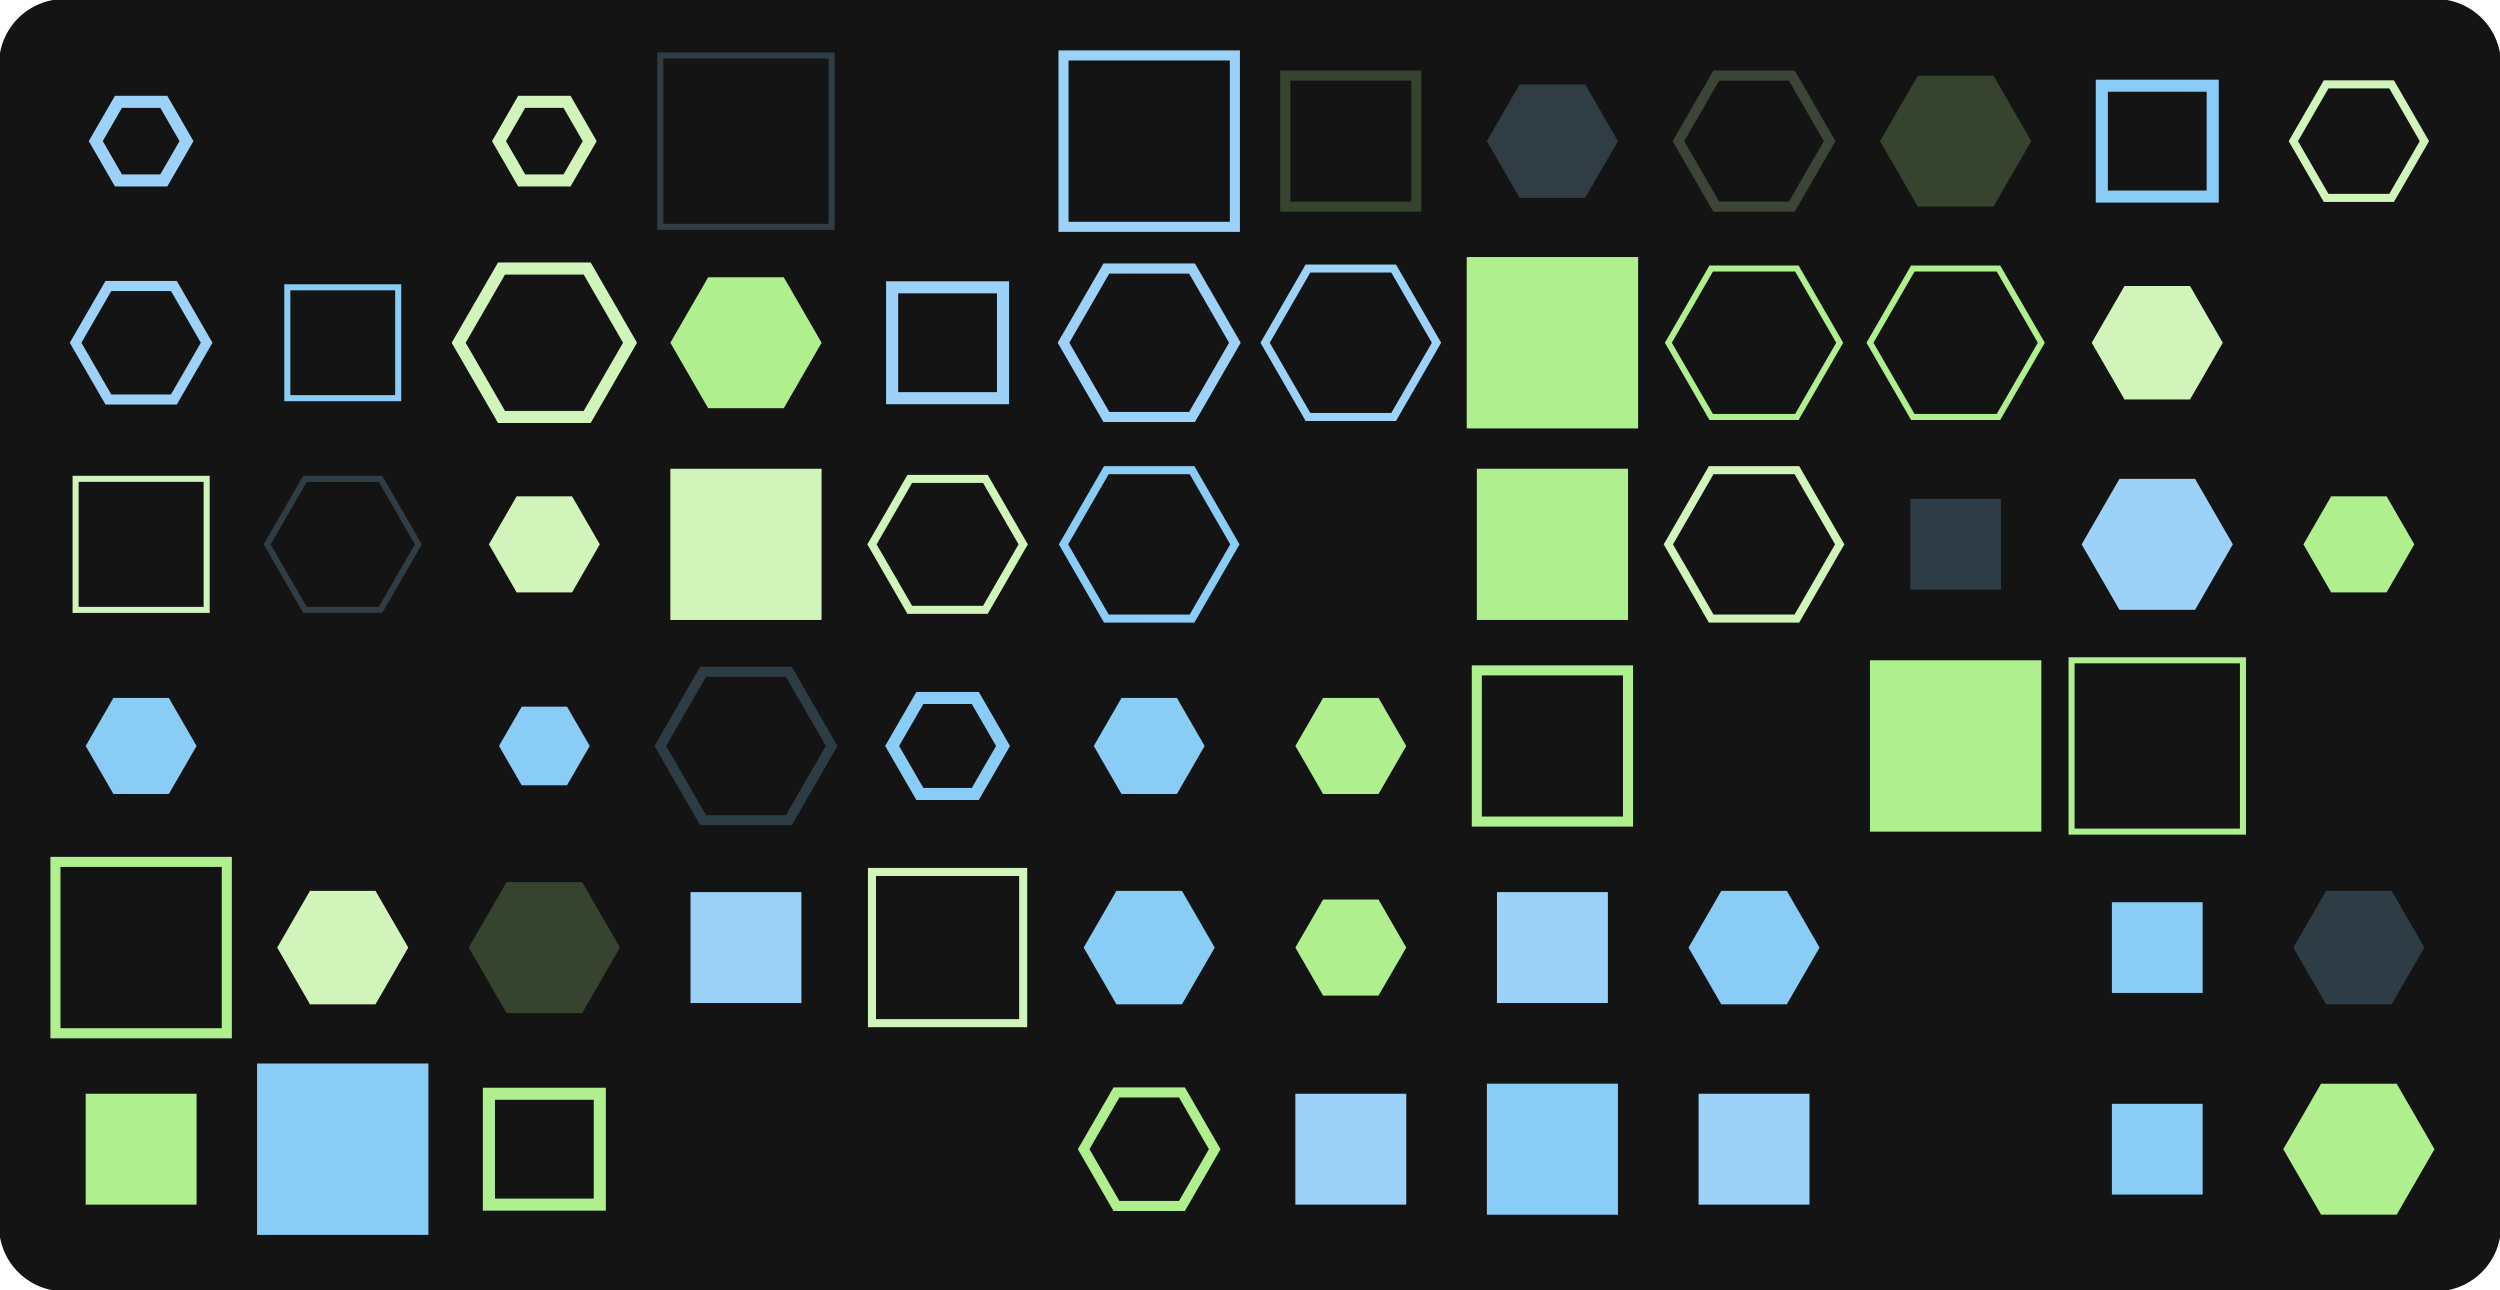 <svg version="1.1" xmlns="http://www.w3.org/2000/svg" xmlns:xlink="http://www.w3.org/1999/xlink" width="1240" height="640" viewBox="0 0 1240 640"><defs/><g><g><path fill="none" stroke="none"/><path fill="rgb(20,20,20)" stroke="rgb(20,20,20)" paint-order="fill stroke markers" d=" M 32 0 L 1208 0 L 1208 0 A 32 32 0 0 1 1240 32 L 1240 608 L 1240 608 A 32 32 0 0 1 1208 640 L 32 640 L 32 640 A 32 32 0 0 1 0 608 L 0 32 L 0 32 A 32 32 0 0 1 32 0 Z" fill-opacity="1" stroke-opacity="1" stroke-linecap="round" stroke-miterlimit="10" stroke-dasharray=""/></g><g><g><path fill="rgb(156,210,247)" stroke="rgb(156,210,247)" paint-order="fill stroke markers" d=" M 92.5 70 L 81.25 89.486 L 58.75 89.486 L 47.5 70 L 58.75 50.514 L 81.25 50.514 L 92.5 70 L 92.5 70 L 92.5 70 Z" fill-opacity="0" stroke-opacity="1" stroke-linecap="round" stroke-miterlimit="10" stroke-width="6" stroke-dasharray=""/></g><g><path fill="rgb(156,210,247)" stroke="rgb(156,210,247)" paint-order="fill stroke markers" d=" M 102.5 170 L 86.25 198.146 L 53.75 198.146 L 37.5 170 L 53.75 141.854 L 86.25 141.854 L 102.5 170 L 102.5 170 L 102.5 170 Z" fill-opacity="0" stroke-opacity="1" stroke-linecap="round" stroke-miterlimit="10" stroke-width="5" stroke-dasharray=""/></g><g><path fill="rgb(208,244,186)" stroke="rgb(208,244,186)" paint-order="fill stroke markers" d=" M 37.5 237.5 L 102.5 237.5 L 102.5 302.5 L 37.5 302.5 L 37.5 237.5 Z" fill-opacity="0" stroke-opacity="1" stroke-linecap="round" stroke-miterlimit="10" stroke-width="3" stroke-dasharray=""/></g><g><path fill="rgb(137,204,246)" stroke="rgb(137,204,246)" paint-order="fill stroke markers" d=" M 97.5 370 L 83.75 393.816 L 56.25 393.816 L 42.5 370 L 56.25 346.184 L 83.75 346.184 L 97.5 370 L 97.5 370 L 97.5 370 Z" fill-opacity="1" stroke-opacity="0" stroke-linecap="round" stroke-miterlimit="10" stroke-width="0" stroke-dasharray=""/></g><g><path fill="rgb(176,239,142)" stroke="rgb(176,239,142)" paint-order="fill stroke markers" d=" M 27.5 427.5 L 112.5 427.5 L 112.5 512.5 L 27.5 512.5 L 27.5 427.5 Z" fill-opacity="0" stroke-opacity="1" stroke-linecap="round" stroke-miterlimit="10" stroke-width="5" stroke-dasharray=""/></g><g><path fill="rgb(176,239,142)" stroke="rgb(176,239,142)" paint-order="fill stroke markers" d=" M 42.5 542.5 L 97.5 542.5 L 97.5 597.5 L 42.5 597.5 L 42.5 542.5 Z" fill-opacity="1" stroke-opacity="0" stroke-linecap="round" stroke-miterlimit="10" stroke-width="0" stroke-dasharray=""/></g><g><path fill="rgb(176,239,142)" stroke="rgb(176,239,142)" paint-order="fill stroke markers" d=" M 120 20 L 165 20 L 165 65 L 120 65 L 120 20 Z" fill-opacity="0" stroke-opacity="0" stroke-linecap="round" stroke-miterlimit="10" stroke-width="6" stroke-dasharray=""/></g><g><path fill="rgb(137,204,246)" stroke="rgb(137,204,246)" paint-order="fill stroke markers" d=" M 142.5 142.5 L 197.5 142.5 L 197.5 197.5 L 142.5 197.5 L 142.5 142.5 Z" fill-opacity="0" stroke-opacity="1" stroke-linecap="round" stroke-miterlimit="10" stroke-width="3" stroke-dasharray=""/></g><g><path fill="rgb(156,210,247)" stroke="rgb(156,210,247)" paint-order="fill stroke markers" d=" M 207.5 270 L 188.75 302.476 L 151.25 302.476 L 132.5 270 L 151.25 237.524 L 188.75 237.524 L 207.5 270 L 207.5 270 L 207.5 270 Z" fill-opacity="0" stroke-opacity="0.216" stroke-linecap="round" stroke-miterlimit="10" stroke-width="3" stroke-dasharray=""/></g><g><path fill="rgb(156,210,247)" stroke="rgb(156,210,247)" paint-order="fill stroke markers" d=" M 120 320 L 175 320 L 175 375 L 120 375 L 120 320 Z" fill-opacity="0" stroke-opacity="0" stroke-linecap="round" stroke-miterlimit="10" stroke-width="0" stroke-dasharray=""/></g><g><path fill="rgb(208,244,186)" stroke="rgb(208,244,186)" paint-order="fill stroke markers" d=" M 202.5 470 L 186.25 498.146 L 153.75 498.146 L 137.5 470 L 153.75 441.854 L 186.25 441.854 L 202.5 470 L 202.5 470 L 202.5 470 Z" fill-opacity="1" stroke-opacity="0" stroke-linecap="round" stroke-miterlimit="10" stroke-width="0" stroke-dasharray=""/></g><g><path fill="rgb(137,204,246)" stroke="rgb(137,204,246)" paint-order="fill stroke markers" d=" M 127.5 527.5 L 212.5 527.5 L 212.5 612.5 L 127.5 612.5 L 127.5 527.5 Z" fill-opacity="1" stroke-opacity="0" stroke-linecap="round" stroke-miterlimit="10" stroke-width="0" stroke-dasharray=""/></g><g><path fill="rgb(208,244,186)" stroke="rgb(208,244,186)" paint-order="fill stroke markers" d=" M 292.5 70 L 281.25 89.486 L 258.75 89.486 L 247.5 70 L 258.75 50.514 L 281.25 50.514 L 292.5 70 L 292.5 70 L 292.5 70 Z" fill-opacity="0" stroke-opacity="1" stroke-linecap="round" stroke-miterlimit="10" stroke-width="6" stroke-dasharray=""/></g><g><path fill="rgb(208,244,186)" stroke="rgb(208,244,186)" paint-order="fill stroke markers" d=" M 312.5 170 L 291.25 206.806 L 248.75 206.806 L 227.5 170 L 248.75 133.194 L 291.25 133.194 L 312.5 170 L 312.5 170 L 312.5 170 Z" fill-opacity="0" stroke-opacity="1" stroke-linecap="round" stroke-miterlimit="10" stroke-width="6" stroke-dasharray=""/></g><g><path fill="rgb(208,244,186)" stroke="rgb(208,244,186)" paint-order="fill stroke markers" d=" M 297.5 270 L 283.75 293.816 L 256.25 293.816 L 242.5 270 L 256.25 246.184 L 283.75 246.184 L 297.5 270 L 297.5 270 L 297.5 270 Z" fill-opacity="1" stroke-opacity="0" stroke-linecap="round" stroke-miterlimit="10" stroke-width="0" stroke-dasharray=""/></g><g><path fill="rgb(137,204,246)" stroke="rgb(137,204,246)" paint-order="fill stroke markers" d=" M 292.5 370 L 281.25 389.486 L 258.75 389.486 L 247.5 370 L 258.75 350.514 L 281.25 350.514 L 292.5 370 L 292.5 370 L 292.5 370 Z" fill-opacity="1" stroke-opacity="0" stroke-linecap="round" stroke-miterlimit="10" stroke-width="0" stroke-dasharray=""/></g><g><path fill="rgb(176,239,142)" stroke="rgb(176,239,142)" paint-order="fill stroke markers" d=" M 307.5 470 L 288.75 502.476 L 251.25 502.476 L 232.5 470 L 251.25 437.524 L 288.75 437.524 L 307.5 470 L 307.5 470 L 307.5 470 Z" fill-opacity="0.216" stroke-opacity="0" stroke-linecap="round" stroke-miterlimit="10" stroke-width="0" stroke-dasharray=""/></g><g><path fill="rgb(176,239,142)" stroke="rgb(176,239,142)" paint-order="fill stroke markers" d=" M 242.5 542.5 L 297.5 542.5 L 297.5 597.5 L 242.5 597.5 L 242.5 542.5 Z" fill-opacity="0" stroke-opacity="1" stroke-linecap="round" stroke-miterlimit="10" stroke-width="6" stroke-dasharray=""/></g><g><path fill="rgb(156,210,247)" stroke="rgb(156,210,247)" paint-order="fill stroke markers" d=" M 327.5 27.5 L 412.5 27.5 L 412.5 112.5 L 327.5 112.5 L 327.5 27.5 Z" fill-opacity="0" stroke-opacity="0.216" stroke-linecap="round" stroke-miterlimit="10" stroke-width="3" stroke-dasharray=""/></g><g><path fill="rgb(176,239,142)" stroke="rgb(176,239,142)" paint-order="fill stroke markers" d=" M 407.5 170 L 388.75 202.476 L 351.25 202.476 L 332.5 170 L 351.25 137.524 L 388.75 137.524 L 407.5 170 L 407.5 170 L 407.5 170 Z" fill-opacity="1" stroke-opacity="0" stroke-linecap="round" stroke-miterlimit="10" stroke-width="0" stroke-dasharray=""/></g><g><path fill="rgb(208,244,186)" stroke="rgb(208,244,186)" paint-order="fill stroke markers" d=" M 332.5 232.5 L 407.5 232.5 L 407.5 307.5 L 332.5 307.5 L 332.5 232.5 Z" fill-opacity="1" stroke-opacity="0" stroke-linecap="round" stroke-miterlimit="10" stroke-width="0" stroke-dasharray=""/></g><g><path fill="rgb(137,204,246)" stroke="rgb(137,204,246)" paint-order="fill stroke markers" d=" M 412.5 370 L 391.25 406.806 L 348.75 406.806 L 327.5 370 L 348.75 333.194 L 391.25 333.194 L 412.5 370 L 412.5 370 L 412.5 370 Z" fill-opacity="0" stroke-opacity="0.216" stroke-linecap="round" stroke-miterlimit="10" stroke-width="5" stroke-dasharray=""/></g><g><path fill="rgb(156,210,247)" stroke="rgb(156,210,247)" paint-order="fill stroke markers" d=" M 342.5 442.5 L 397.5 442.5 L 397.5 497.5 L 342.5 497.5 L 342.5 442.5 Z" fill-opacity="1" stroke-opacity="0" stroke-linecap="round" stroke-miterlimit="10" stroke-width="0" stroke-dasharray=""/></g><g><path fill="rgb(208,244,186)" stroke="rgb(208,244,186)" paint-order="fill stroke markers" d=" M 320 520 L 375 520 L 375 575 L 320 575 L 320 520 Z" fill-opacity="0" stroke-opacity="0" stroke-linecap="round" stroke-miterlimit="10" stroke-width="5" stroke-dasharray=""/></g><g><path fill="rgb(176,239,142)" stroke="rgb(176,239,142)" paint-order="fill stroke markers" d=" M 420 20 L 495 20 L 495 95 L 420 95 L 420 20 Z" fill-opacity="0" stroke-opacity="0" stroke-linecap="round" stroke-miterlimit="10" stroke-width="5" stroke-dasharray=""/></g><g><path fill="rgb(156,210,247)" stroke="rgb(156,210,247)" paint-order="fill stroke markers" d=" M 442.5 142.5 L 497.5 142.5 L 497.5 197.5 L 442.5 197.5 L 442.5 142.5 Z" fill-opacity="0" stroke-opacity="1" stroke-linecap="round" stroke-miterlimit="10" stroke-width="6" stroke-dasharray=""/></g><g><path fill="rgb(208,244,186)" stroke="rgb(208,244,186)" paint-order="fill stroke markers" d=" M 507.5 270 L 488.75 302.476 L 451.25 302.476 L 432.5 270 L 451.25 237.524 L 488.75 237.524 L 507.5 270 L 507.5 270 L 507.5 270 Z" fill-opacity="0" stroke-opacity="1" stroke-linecap="round" stroke-miterlimit="10" stroke-width="4" stroke-dasharray=""/></g><g><path fill="rgb(137,204,246)" stroke="rgb(137,204,246)" paint-order="fill stroke markers" d=" M 497.5 370 L 483.75 393.816 L 456.25 393.816 L 442.5 370 L 456.25 346.184 L 483.75 346.184 L 497.5 370 L 497.5 370 L 497.5 370 Z" fill-opacity="0" stroke-opacity="1" stroke-linecap="round" stroke-miterlimit="10" stroke-width="6" stroke-dasharray=""/></g><g><path fill="rgb(208,244,186)" stroke="rgb(208,244,186)" paint-order="fill stroke markers" d=" M 432.5 432.5 L 507.5 432.5 L 507.5 507.5 L 432.5 507.5 L 432.5 432.5 Z" fill-opacity="0" stroke-opacity="1" stroke-linecap="round" stroke-miterlimit="10" stroke-width="4" stroke-dasharray=""/></g><g><path fill="rgb(208,244,186)" stroke="rgb(208,244,186)" paint-order="fill stroke markers" d=" M 420 520 L 485 520 L 485 585 L 420 585 L 420 520 Z" fill-opacity="0" stroke-opacity="0" stroke-linecap="round" stroke-miterlimit="10" stroke-width="0" stroke-dasharray=""/></g><g><path fill="rgb(156,210,247)" stroke="rgb(156,210,247)" paint-order="fill stroke markers" d=" M 527.5 27.5 L 612.5 27.5 L 612.5 112.5 L 527.5 112.5 L 527.5 27.5 Z" fill-opacity="0" stroke-opacity="1" stroke-linecap="round" stroke-miterlimit="10" stroke-width="5" stroke-dasharray=""/></g><g><path fill="rgb(156,210,247)" stroke="rgb(156,210,247)" paint-order="fill stroke markers" d=" M 612.5 170 L 591.25 206.806 L 548.75 206.806 L 527.5 170 L 548.75 133.194 L 591.25 133.194 L 612.5 170 L 612.5 170 L 612.5 170 Z" fill-opacity="0" stroke-opacity="1" stroke-linecap="round" stroke-miterlimit="10" stroke-width="5" stroke-dasharray=""/></g><g><path fill="rgb(137,204,246)" stroke="rgb(137,204,246)" paint-order="fill stroke markers" d=" M 612.5 270 L 591.25 306.806 L 548.75 306.806 L 527.5 270 L 548.75 233.194 L 591.25 233.194 L 612.5 270 L 612.5 270 L 612.5 270 Z" fill-opacity="0" stroke-opacity="1" stroke-linecap="round" stroke-miterlimit="10" stroke-width="4" stroke-dasharray=""/></g><g><path fill="rgb(137,204,246)" stroke="rgb(137,204,246)" paint-order="fill stroke markers" d=" M 597.5 370 L 583.75 393.816 L 556.25 393.816 L 542.5 370 L 556.25 346.184 L 583.75 346.184 L 597.5 370 L 597.5 370 L 597.5 370 Z" fill-opacity="1" stroke-opacity="0" stroke-linecap="round" stroke-miterlimit="10" stroke-width="0" stroke-dasharray=""/></g><g><path fill="rgb(137,204,246)" stroke="rgb(137,204,246)" paint-order="fill stroke markers" d=" M 602.5 470 L 586.25 498.146 L 553.75 498.146 L 537.5 470 L 553.75 441.854 L 586.25 441.854 L 602.5 470 L 602.5 470 L 602.5 470 Z" fill-opacity="1" stroke-opacity="0" stroke-linecap="round" stroke-miterlimit="10" stroke-width="0" stroke-dasharray=""/></g><g><path fill="rgb(176,239,142)" stroke="rgb(176,239,142)" paint-order="fill stroke markers" d=" M 602.5 570 L 586.25 598.146 L 553.75 598.146 L 537.5 570 L 553.75 541.854 L 586.25 541.854 L 602.5 570 L 602.5 570 L 602.5 570 Z" fill-opacity="0" stroke-opacity="1" stroke-linecap="round" stroke-miterlimit="10" stroke-width="5" stroke-dasharray=""/></g><g><path fill="rgb(176,239,142)" stroke="rgb(176,239,142)" paint-order="fill stroke markers" d=" M 637.5 37.5 L 702.5 37.5 L 702.5 102.5 L 637.5 102.5 L 637.5 37.5 Z" fill-opacity="0" stroke-opacity="0.216" stroke-linecap="round" stroke-miterlimit="10" stroke-width="5" stroke-dasharray=""/></g><g><path fill="rgb(156,210,247)" stroke="rgb(156,210,247)" paint-order="fill stroke markers" d=" M 712.5 170 L 691.25 206.806 L 648.75 206.806 L 627.5 170 L 648.75 133.194 L 691.25 133.194 L 712.5 170 L 712.5 170 L 712.5 170 Z" fill-opacity="0" stroke-opacity="1" stroke-linecap="round" stroke-miterlimit="10" stroke-width="4" stroke-dasharray=""/></g><g><path fill="rgb(208,244,186)" stroke="rgb(208,244,186)" paint-order="fill stroke markers" d=" M 620 220 L 675 220 L 675 275 L 620 275 L 620 220 Z" fill-opacity="0" stroke-opacity="0" stroke-linecap="round" stroke-miterlimit="10" stroke-width="6" stroke-dasharray=""/></g><g><path fill="rgb(176,239,142)" stroke="rgb(176,239,142)" paint-order="fill stroke markers" d=" M 697.5 370 L 683.75 393.816 L 656.25 393.816 L 642.5 370 L 656.25 346.184 L 683.75 346.184 L 697.5 370 L 697.5 370 L 697.5 370 Z" fill-opacity="1" stroke-opacity="0" stroke-linecap="round" stroke-miterlimit="10" stroke-width="0" stroke-dasharray=""/></g><g><path fill="rgb(176,239,142)" stroke="rgb(176,239,142)" paint-order="fill stroke markers" d=" M 697.5 470 L 683.75 493.816 L 656.25 493.816 L 642.5 470 L 656.25 446.184 L 683.75 446.184 L 697.5 470 L 697.5 470 L 697.5 470 Z" fill-opacity="1" stroke-opacity="0" stroke-linecap="round" stroke-miterlimit="10" stroke-width="0" stroke-dasharray=""/></g><g><path fill="rgb(156,210,247)" stroke="rgb(156,210,247)" paint-order="fill stroke markers" d=" M 642.5 542.5 L 697.5 542.5 L 697.5 597.5 L 642.5 597.5 L 642.5 542.5 Z" fill-opacity="1" stroke-opacity="0" stroke-linecap="round" stroke-miterlimit="10" stroke-width="0" stroke-dasharray=""/></g><g><path fill="rgb(156,210,247)" stroke="rgb(156,210,247)" paint-order="fill stroke markers" d=" M 802.5 70 L 786.25 98.146 L 753.75 98.146 L 737.5 70 L 753.75 41.854 L 786.25 41.854 L 802.5 70 L 802.5 70 L 802.5 70 Z" fill-opacity="0.216" stroke-opacity="0" stroke-linecap="round" stroke-miterlimit="10" stroke-width="0" stroke-dasharray=""/></g><g><path fill="rgb(176,239,142)" stroke="rgb(176,239,142)" paint-order="fill stroke markers" d=" M 727.5 127.5 L 812.5 127.5 L 812.5 212.5 L 727.5 212.5 L 727.5 127.5 Z" fill-opacity="1" stroke-opacity="0" stroke-linecap="round" stroke-miterlimit="10" stroke-width="0" stroke-dasharray=""/></g><g><path fill="rgb(176,239,142)" stroke="rgb(176,239,142)" paint-order="fill stroke markers" d=" M 732.5 232.5 L 807.5 232.5 L 807.5 307.5 L 732.5 307.5 L 732.5 232.5 Z" fill-opacity="1" stroke-opacity="0" stroke-linecap="round" stroke-miterlimit="10" stroke-width="0" stroke-dasharray=""/></g><g><path fill="rgb(176,239,142)" stroke="rgb(176,239,142)" paint-order="fill stroke markers" d=" M 732.5 332.5 L 807.5 332.5 L 807.5 407.5 L 732.5 407.5 L 732.5 332.5 Z" fill-opacity="0" stroke-opacity="1" stroke-linecap="round" stroke-miterlimit="10" stroke-width="5" stroke-dasharray=""/></g><g><path fill="rgb(156,210,247)" stroke="rgb(156,210,247)" paint-order="fill stroke markers" d=" M 742.5 442.5 L 797.5 442.5 L 797.5 497.5 L 742.5 497.5 L 742.5 442.5 Z" fill-opacity="1" stroke-opacity="0" stroke-linecap="round" stroke-miterlimit="10" stroke-width="0" stroke-dasharray=""/></g><g><path fill="rgb(137,204,246)" stroke="rgb(137,204,246)" paint-order="fill stroke markers" d=" M 737.5 537.5 L 802.5 537.5 L 802.5 602.5 L 737.5 602.5 L 737.5 537.5 Z" fill-opacity="1" stroke-opacity="0" stroke-linecap="round" stroke-miterlimit="10" stroke-width="0" stroke-dasharray=""/></g><g><path fill="rgb(208,244,186)" stroke="rgb(208,244,186)" paint-order="fill stroke markers" d=" M 907.5 70 L 888.75 102.476 L 851.25 102.476 L 832.5 70 L 851.25 37.524 L 888.75 37.524 L 907.5 70 L 907.5 70 L 907.5 70 Z" fill-opacity="0" stroke-opacity="0.216" stroke-linecap="round" stroke-miterlimit="10" stroke-width="5" stroke-dasharray=""/></g><g><path fill="rgb(176,239,142)" stroke="rgb(176,239,142)" paint-order="fill stroke markers" d=" M 912.5 170 L 891.25 206.806 L 848.75 206.806 L 827.5 170 L 848.75 133.194 L 891.25 133.194 L 912.5 170 L 912.5 170 L 912.5 170 Z" fill-opacity="0" stroke-opacity="1" stroke-linecap="round" stroke-miterlimit="10" stroke-width="3" stroke-dasharray=""/></g><g><path fill="rgb(208,244,186)" stroke="rgb(208,244,186)" paint-order="fill stroke markers" d=" M 912.5 270 L 891.25 306.806 L 848.75 306.806 L 827.5 270 L 848.75 233.194 L 891.25 233.194 L 912.5 270 L 912.5 270 L 912.5 270 Z" fill-opacity="0" stroke-opacity="1" stroke-linecap="round" stroke-miterlimit="10" stroke-width="4" stroke-dasharray=""/></g><g><path fill="rgb(137,204,246)" stroke="rgb(137,204,246)" paint-order="fill stroke markers" d=" M 820 320 L 865 320 L 865 365 L 820 365 L 820 320 Z" fill-opacity="0" stroke-opacity="0" stroke-linecap="round" stroke-miterlimit="10" stroke-width="0" stroke-dasharray=""/></g><g><path fill="rgb(137,204,246)" stroke="rgb(137,204,246)" paint-order="fill stroke markers" d=" M 902.5 470 L 886.25 498.146 L 853.75 498.146 L 837.5 470 L 853.75 441.854 L 886.25 441.854 L 902.5 470 L 902.5 470 L 902.5 470 Z" fill-opacity="1" stroke-opacity="0" stroke-linecap="round" stroke-miterlimit="10" stroke-width="0" stroke-dasharray=""/></g><g><path fill="rgb(156,210,247)" stroke="rgb(156,210,247)" paint-order="fill stroke markers" d=" M 842.5 542.5 L 897.5 542.5 L 897.5 597.5 L 842.5 597.5 L 842.5 542.5 Z" fill-opacity="1" stroke-opacity="0" stroke-linecap="round" stroke-miterlimit="10" stroke-width="0" stroke-dasharray=""/></g><g><path fill="rgb(176,239,142)" stroke="rgb(176,239,142)" paint-order="fill stroke markers" d=" M 1007.5 70 L 988.75 102.476 L 951.25 102.476 L 932.5 70 L 951.25 37.524 L 988.75 37.524 L 1007.5 70 L 1007.5 70 L 1007.5 70 Z" fill-opacity="0.216" stroke-opacity="0" stroke-linecap="round" stroke-miterlimit="10" stroke-width="0" stroke-dasharray=""/></g><g><path fill="rgb(176,239,142)" stroke="rgb(176,239,142)" paint-order="fill stroke markers" d=" M 1012.5 170 L 991.25 206.806 L 948.75 206.806 L 927.5 170 L 948.75 133.194 L 991.25 133.194 L 1012.5 170 L 1012.5 170 L 1012.5 170 Z" fill-opacity="0" stroke-opacity="1" stroke-linecap="round" stroke-miterlimit="10" stroke-width="3" stroke-dasharray=""/></g><g><path fill="rgb(137,204,246)" stroke="rgb(137,204,246)" paint-order="fill stroke markers" d=" M 947.5 247.5 L 992.5 247.5 L 992.5 292.5 L 947.5 292.5 L 947.5 247.5 Z" fill-opacity="0.216" stroke-opacity="0" stroke-linecap="round" stroke-miterlimit="10" stroke-width="0" stroke-dasharray=""/></g><g><path fill="rgb(176,239,142)" stroke="rgb(176,239,142)" paint-order="fill stroke markers" d=" M 927.5 327.5 L 1012.5 327.5 L 1012.5 412.5 L 927.5 412.5 L 927.5 327.5 Z" fill-opacity="1" stroke-opacity="0" stroke-linecap="round" stroke-miterlimit="10" stroke-width="0" stroke-dasharray=""/></g><g><path fill="rgb(176,239,142)" stroke="rgb(176,239,142)" paint-order="fill stroke markers" d=" M 920 420 L 975 420 L 975 475 L 920 475 L 920 420 Z" fill-opacity="0" stroke-opacity="0" stroke-linecap="round" stroke-miterlimit="10" stroke-width="0" stroke-dasharray=""/></g><g><path fill="rgb(176,239,142)" stroke="rgb(176,239,142)" paint-order="fill stroke markers" d=" M 920 520 L 985 520 L 985 585 L 920 585 L 920 520 Z" fill-opacity="0" stroke-opacity="0" stroke-linecap="round" stroke-miterlimit="10" stroke-width="0" stroke-dasharray=""/></g><g><path fill="rgb(137,204,246)" stroke="rgb(137,204,246)" paint-order="fill stroke markers" d=" M 1042.5 42.5 L 1097.5 42.5 L 1097.5 97.5 L 1042.5 97.5 L 1042.5 42.5 Z" fill-opacity="0" stroke-opacity="1" stroke-linecap="round" stroke-miterlimit="10" stroke-width="6" stroke-dasharray=""/></g><g><path fill="rgb(208,244,186)" stroke="rgb(208,244,186)" paint-order="fill stroke markers" d=" M 1102.5 170 L 1086.25 198.146 L 1053.75 198.146 L 1037.5 170 L 1053.75 141.854 L 1086.25 141.854 L 1102.5 170 L 1102.5 170 L 1102.5 170 Z" fill-opacity="1" stroke-opacity="0" stroke-linecap="round" stroke-miterlimit="10" stroke-width="0" stroke-dasharray=""/></g><g><path fill="rgb(156,210,247)" stroke="rgb(156,210,247)" paint-order="fill stroke markers" d=" M 1107.5 270 L 1088.75 302.476 L 1051.25 302.476 L 1032.5 270 L 1051.25 237.524 L 1088.75 237.524 L 1107.5 270 L 1107.5 270 L 1107.5 270 Z" fill-opacity="1" stroke-opacity="0" stroke-linecap="round" stroke-miterlimit="10" stroke-width="0" stroke-dasharray=""/></g><g><path fill="rgb(176,239,142)" stroke="rgb(176,239,142)" paint-order="fill stroke markers" d=" M 1027.5 327.5 L 1112.5 327.5 L 1112.5 412.5 L 1027.5 412.5 L 1027.5 327.5 Z" fill-opacity="0" stroke-opacity="1" stroke-linecap="round" stroke-miterlimit="10" stroke-width="3" stroke-dasharray=""/></g><g><path fill="rgb(137,204,246)" stroke="rgb(137,204,246)" paint-order="fill stroke markers" d=" M 1047.5 447.5 L 1092.5 447.5 L 1092.5 492.5 L 1047.5 492.5 L 1047.5 447.5 Z" fill-opacity="1" stroke-opacity="0" stroke-linecap="round" stroke-miterlimit="10" stroke-width="0" stroke-dasharray=""/></g><g><path fill="rgb(137,204,246)" stroke="rgb(137,204,246)" paint-order="fill stroke markers" d=" M 1047.5 547.5 L 1092.5 547.5 L 1092.5 592.5 L 1047.5 592.5 L 1047.5 547.5 Z" fill-opacity="1" stroke-opacity="0" stroke-linecap="round" stroke-miterlimit="10" stroke-width="0" stroke-dasharray=""/></g><g><path fill="rgb(208,244,186)" stroke="rgb(208,244,186)" paint-order="fill stroke markers" d=" M 1202.5 70 L 1186.25 98.146 L 1153.75 98.146 L 1137.5 70 L 1153.75 41.854 L 1186.25 41.854 L 1202.5 70 L 1202.5 70 L 1202.5 70 Z" fill-opacity="0" stroke-opacity="1" stroke-linecap="round" stroke-miterlimit="10" stroke-width="4" stroke-dasharray=""/></g><g><path fill="rgb(176,239,142)" stroke="rgb(176,239,142)" paint-order="fill stroke markers" d=" M 1120 120 L 1195 120 L 1195 195 L 1120 195 L 1120 120 Z" fill-opacity="0" stroke-opacity="0" stroke-linecap="round" stroke-miterlimit="10" stroke-width="6" stroke-dasharray=""/></g><g><path fill="rgb(176,239,142)" stroke="rgb(176,239,142)" paint-order="fill stroke markers" d=" M 1197.5 270 L 1183.75 293.816 L 1156.25 293.816 L 1142.5 270 L 1156.25 246.184 L 1183.75 246.184 L 1197.5 270 L 1197.5 270 L 1197.5 270 Z" fill-opacity="1" stroke-opacity="0" stroke-linecap="round" stroke-miterlimit="10" stroke-width="0" stroke-dasharray=""/></g><g><path fill="rgb(156,210,247)" stroke="rgb(156,210,247)" paint-order="fill stroke markers" d=" M 1120 320 L 1195 320 L 1195 395 L 1120 395 L 1120 320 Z" fill-opacity="0" stroke-opacity="0" stroke-linecap="round" stroke-miterlimit="10" stroke-width="0" stroke-dasharray=""/></g><g><path fill="rgb(137,204,246)" stroke="rgb(137,204,246)" paint-order="fill stroke markers" d=" M 1202.5 470 L 1186.25 498.146 L 1153.75 498.146 L 1137.5 470 L 1153.75 441.854 L 1186.25 441.854 L 1202.5 470 L 1202.5 470 L 1202.5 470 Z" fill-opacity="0.216" stroke-opacity="0" stroke-linecap="round" stroke-miterlimit="10" stroke-width="0" stroke-dasharray=""/></g><g><path fill="rgb(176,239,142)" stroke="rgb(176,239,142)" paint-order="fill stroke markers" d=" M 1207.5 570 L 1188.75 602.476 L 1151.25 602.476 L 1132.5 570 L 1151.25 537.524 L 1188.75 537.524 L 1207.5 570 L 1207.5 570 L 1207.5 570 Z" fill-opacity="1" stroke-opacity="0" stroke-linecap="round" stroke-miterlimit="10" stroke-width="0" stroke-dasharray=""/></g></g></g></svg>